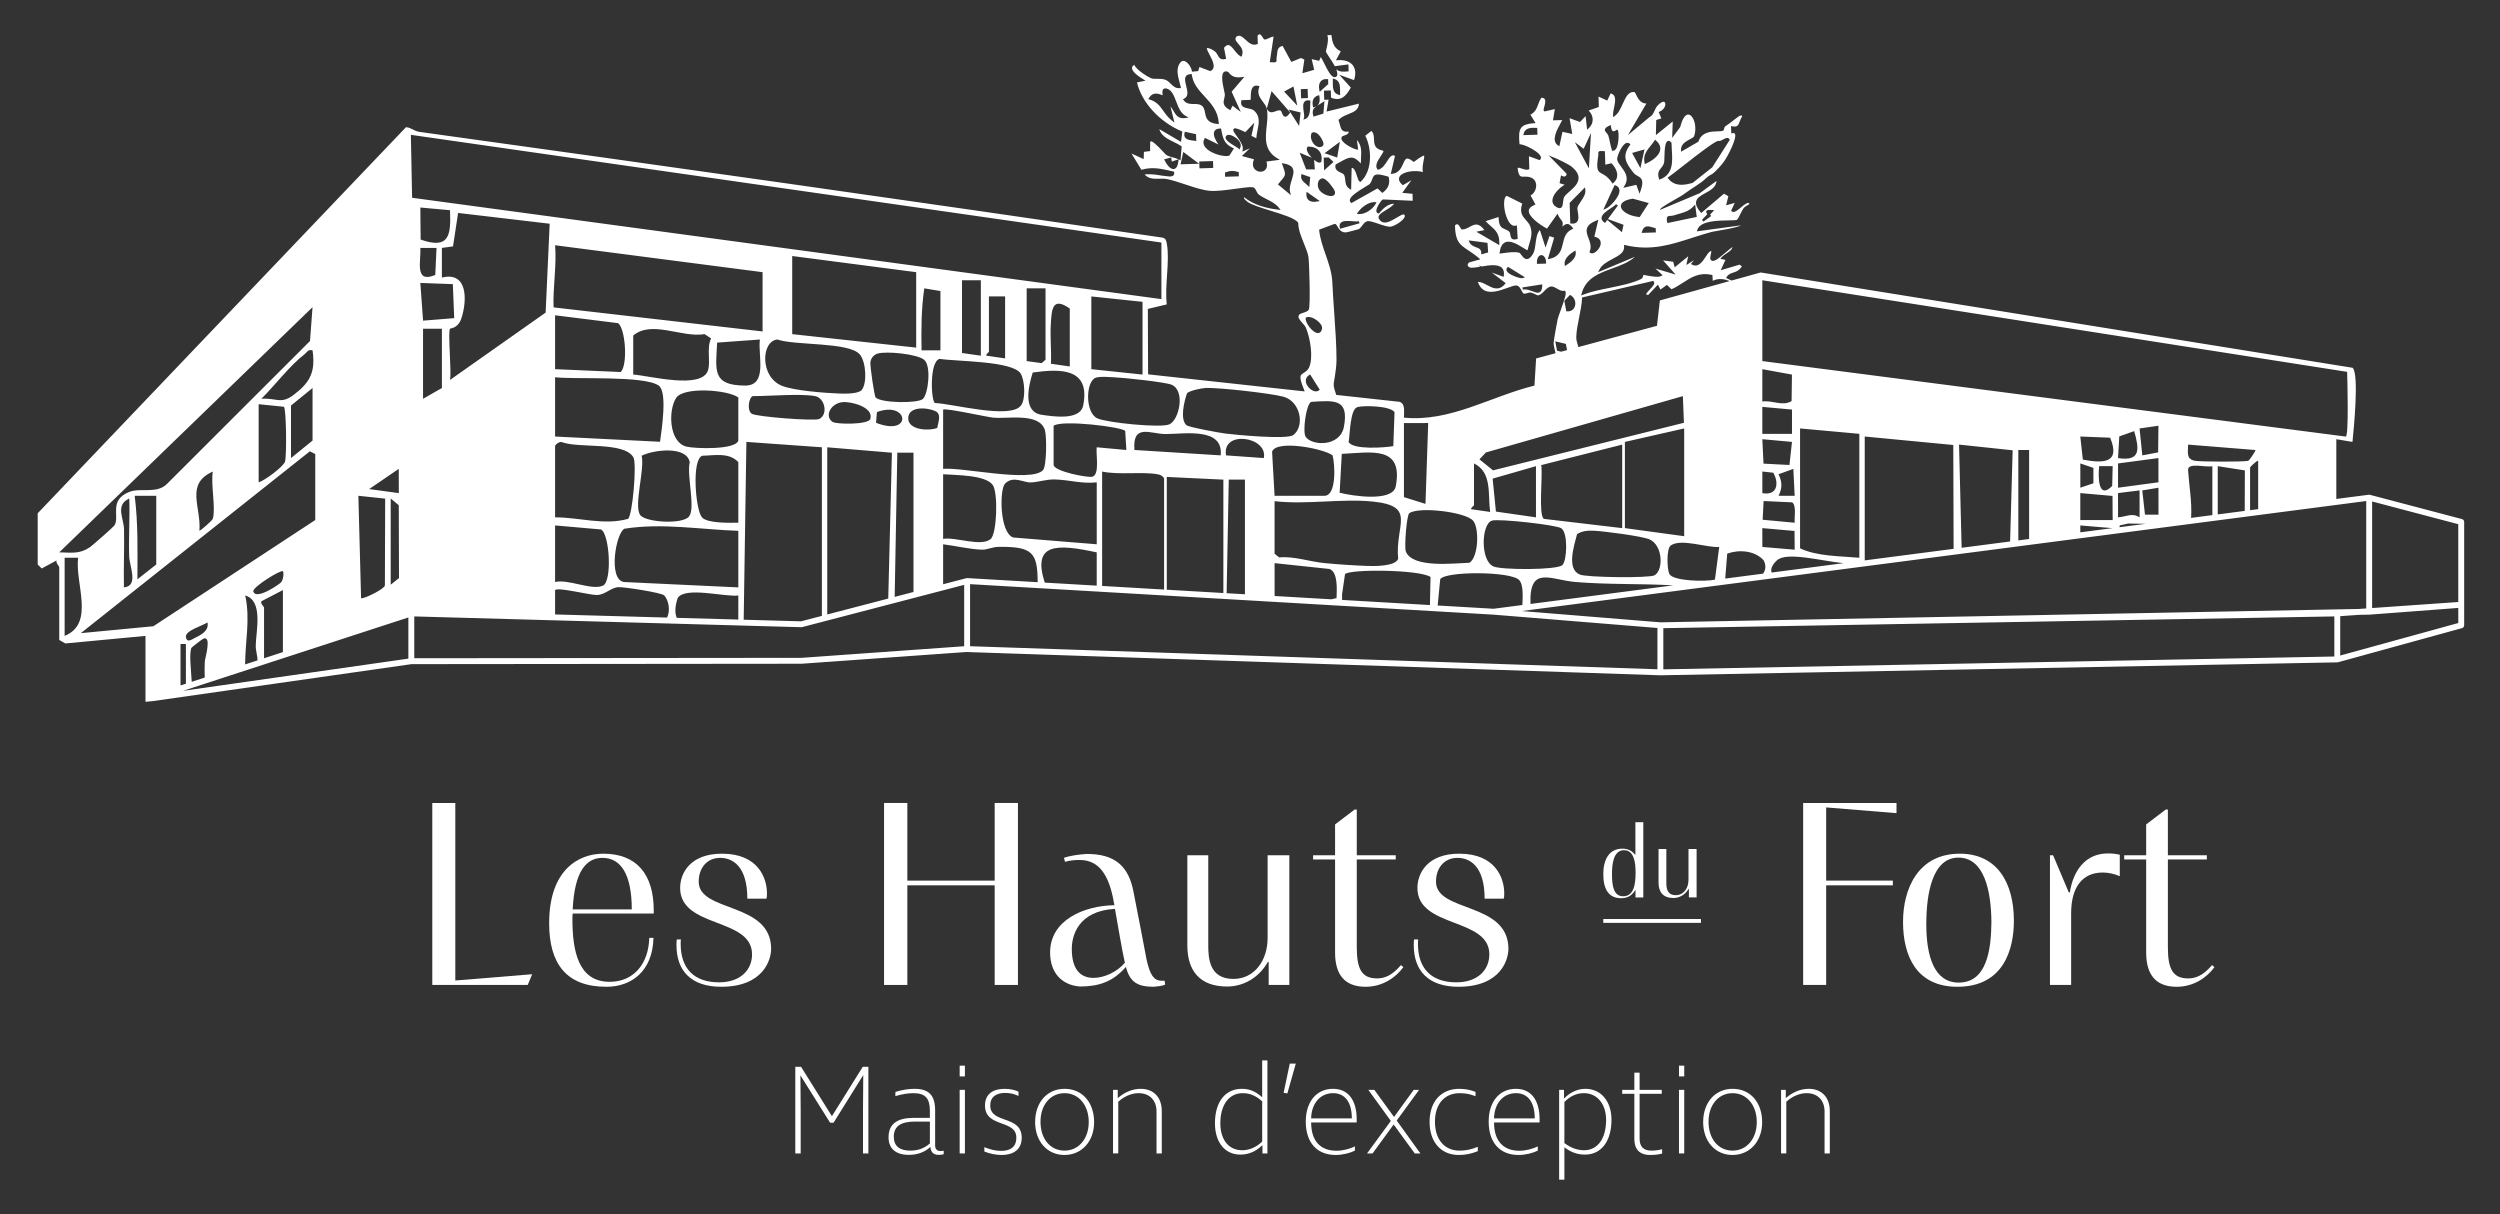 <?xml version="1.0" encoding="UTF-8"?>
<svg id="Calque_1" xmlns="http://www.w3.org/2000/svg" version="1.1" viewBox="0 0 323.746 157.216">
  <rect x="0" y="0" width="323.746" height="157.216" fill="#333333" stroke="none"/>
  <!-- Generator: Adobe Illustrator 29.2.1, SVG Export Plug-In . SVG Version: 2.1.0 Build 116)  -->
  <path d="M318.821,67.219l-11.919-3.142c-.016-.004-.034-.001-.05-.003-.016-.002-.03-.01-.047-.01-.009,0-.016.004-.024.005-.008,0-.017-.003-.025-.002l-4.207.548v-7.738l2.092.349c.166-1.629.876-8.785.019-9.598l-76.655-12.343-3.768,1.045-.712-.329.08-.14c.199-.347.533-.457.857-.564.318-.105.647-.214.918-.547.054-.067.181-.222.189-.266-.009-.006-.061-.036-.108-.072-.051-.039-.111-.085-.18-.144l-2.453.728.613-1.338-.656-.144.156-.186c.17-.202.408-.359.638-.51.375-.248.708-.467.765-.842-.184.138-.477.386-.727.598-.731.619-1.271,1.065-1.561,1.165-.077.026-.312.107-.466-.031-.179-.16-.11-.465-.037-.787.03-.134.08-.355.06-.424-.009.008-.06.016-.165.066-.164.08-.364.384-.558.678-.407.619-.965,1.466-1.767,1.03l-.155-.084.405-.504-.997.641.244-1.136-1.748,1.426-.194-.712-1.311-.178,1.623,1.832-2.609-.777.921.865-.177.098c-.367.202-1.174.069-1.969-.084-.121-.024-.254-.049-.34-.062-.034.179-.087.44-.28.532-1.195.566-2.651.859-4.06,1.142-1.181.237-2.402.483-3.449.887l-.271.104.076-.28c.532-1.971,2.282-2.609,3.973-3.227,1.055-.385,2.139-.78,2.921-1.5l-4.77,1.996.179-.356c.319-.632,1.013-1.002,1.684-1.36.839-.447,1.565-.834,1.503-1.629l-.016-.201.197.047c3.278.776,5.864-.058,8.603-.942.833-.269,1.694-.547,2.597-.788.055-.015.201-.039.498-.088,2.23-.366,3.028-.604,3.265-.751l-5.735.78.082-.229c.41-1.139,2.624-1.172,4.09-1.195.433-.006.923-.014,1.012-.063.126-.079.338-.505.492-.816.126-.254.245-.494.355-.651.147-.209.405-.356.612-.475.059-.034.135-.078.18-.109-.035-.079-.078-.127-.127-.141-.209-.052-.632.295-.974.579-.478.398-.891.744-1.19.509l-.091-.072.473-1.023-1.117.316.291-1.18-.566-.329-2.947,2.502-.095-.113c-.458-.542-.638-.972-.567-1.353.095-.511.625-.801,1.187-1.108.689-.378,1.4-.766,1.458-1.586l-2.166,1.592-5.117,2.147c-.394-.105,2.598-1.703,2.782-1.836,1.947-1.411,2.194-1.36,3.262-2.351.288-.267.65-.4.813-.541.481-.417,1.044-1.032,1.402-1.531.485-.676,1.725-3.065,1.398-3.588-.019-.03-.07-.11-.297-.072l-.165.029-.038-.943.181.033c.658.123.759-.143.943-.624.08-.207.17-.441.321-.665-.006-.046-.022-.091-.06-.11-.072-.037-.236-.003-.445.146-.234.167-.443.331-.654.497-.308.241-.627.491-1.038.762-.075.049-.114.203-.141.306-.029.114-.053.203-.136.247-.139.071-.367.077-.682.085-.824.021-2.07.052-2.494,1.291l-.018.052-2.252,1.299v-.255c0-.74.631-1.08,1.139-1.352.268-.144.523-.281.568-.423.329-1.027.076-2.115-.359-2.574-.117-.123-.301-.257-.518-.2-.364.096-.705.683-.936,1.61l-1.039,1.404.075-2.131-2.185,1.769.047-1.958.662-.204-.342-.83.13-.059c.516-.231.74-.664.731-.969-.002-.07-.022-.239-.156-.288-.147-.053-.443.043-.84.477-.204.222-.309.457-.411.684-.139.309-.282.629-.665.831l-2.782,2.316,2.397-4.09h-.001c-.784,0-1.13-.727-1.342-1.172-.055-.113-.129-.268-.164-.297-.809-.159-1.175.663-1.569,1.533-.273.601-.554,1.223-1.009,1.542l-.224.157-.007-.274c-.007-.282.059-.61.13-.957.118-.585.241-1.19.002-1.549-.093-.14-.239-.237-.444-.296l-.44.933-1.123-.52.029,1.35-1.318.456c.317.309.505.704.526,1.113.022.438-.157.854-.505,1.173l-.213.194-.202-1.756-.723.761-1.354-.492.354,2.042-1.268-.278-.408,1.872-.18-.12c-.902-.605-.138-1.994.319-2.823.084-.153.183-.332.235-.45l-1.199.034.243-1.457-1.341.309-.057-.053c-.104-.096-.06-.245.018-.514.094-.324.237-.813.058-1.051-.075-.1-.212-.155-.407-.166-.221.295-.331.599-.437.893-.172.478-.351.972-1.001,1.312l.674,1.085-.244.017c-.809.056-1.312.228-1.581.543-.36.42-.344,1.137-.257,2.173.694.025,2.321.883,2.686,1.466.172.274.07.451-.007.531l-.066.071-1.393-.507.049,1.675-.097.037c-.241.093-.552-.011-.853-.11-.175-.059-.467-.156-.53-.102-.017.014-.038.082-.01.243.159.925.379.916.819.901.249-.006.56-.019.917.129.417.172.657.568.643,1.059-.014.527-.312,1.024-.728,1.25l.639,1.169-.148.064c-.466.202-.708.454-.719.75-.026.753,1.357,1.765,2.36,2.305l1.358-1.929.107.231c.127.272.25.421.35.54.213.257.295.421.164.905.009-.007.018-.016.027-.023.21-.18.409-.346.665-.324.203.021.402.167.625.457l.111.144-.164.078c-.847.402-1.009,1.092-1.18,1.823-.198.844-.402,1.716-1.717,2.007l-.243.054.824-2.793-.612-.202-.505,1.488-.732-2.272c-.391.423-.479,1.105-.565,1.768-.068.522-.131,1.015-.346,1.355-.268.425-.513.627-.771.636-.305.009-.54-.286-.716-.527-.084-.115-.19-.259-.254-.281-.509-.176-1.389-.057-2.032.031-.127.017-.248.033-.358.047l-.188.022.025-.187c.087-.661.32-1.086.693-1.263.686-.327,1.646.268,2.347.702.199.124.437.272.563.321.064-.287.145-.556.223-.817.233-.774.435-1.443.124-2.299-.109-.301-.313-.529-.529-.771-.428-.478-.911-1.019-.5-2.163l-1.993-.996c-.059.011-.161.055-.245.255-.3.711-.006,2.545.666,3.315.225.257.463.353.701.289l.174-.047.106,1.749-.115.032c-.272.074-.462.068-.597-.02-.172-.111-.204-.312-.234-.506-.032-.201-.062-.39-.228-.504-.181-.124-.346-.194-.492-.256-.498-.212-.77-.385-.814-1.572l-1.671.538c.217.244.44.439.656.627.607.529,1.13.986,1.118,2.225l-.002.252-2.985-1.736,1.05-.211c-.763-1.043-1.306-.747-1.929-.408-.309.169-.629.348-.971.319-.097-.007-.135-.08-.199-.201-.076-.144-.233-.445-.416-.468-.1-.02-.214.068-.298.154.051,2.103.608,2.475,1.708,3.209.397.264.847.565,1.366,1l.216.181-1.434.391c-.142.119-.218.249-.208.361.012.133.14.229.245.287.205.111.805.013,1.396-.086l-.222-.17.39.141c1-.167,2.099-.33,2.615.169.232.224.319.559.26.994l-.025.18-1.537-.555,1.803,1.374-.101.118c-.797.935-1.591.515-2.291.141-.393-.209-.797-.423-1.214-.433.183.546.464.911.856,1.113.857.44,2.096-.011,3.001-.34.55-.201.947-.344,1.201-.29.296.066.452.367.59.632.084.163.172.332.266.387.122.074.294.02.476-.038.156-.049.32-.099.472-.072.199.034.389.13.558.216.136.069.277.14.358.14h.003c.283-.006.554-.284.816-.552.284-.29.578-.59.934-.596h.008c.228,0,.46.134.706.275.305.176.62.36.92.285l.079-.019.059.057c.199.197.025.809-.602,2.55-.172.479-.336.932-.371,1.109-.126.632-.452,2.39-.514,2.989-.029.272.079.725.205,1.25.011.048.023.099.035.148l-2.511.679-.217,3.515c-5.64,1.38-10.921,4.751-16.899,4.148-.022-.674.238-1.788-.57-2.048l-8.201-.895c-.466-1.407-.351-1.201-.165-2.457.097-.652.198-1.328.201-2.06.007-1.767-.152-4.052-.305-6.262-.095-1.378-.186-2.679-.238-3.852-.053-1.212-.464-2.39-.862-3.529-.352-1.009-.716-2.052-.835-3.124l-.013-.114,2.013-.752.035.003c.142.016.223.153.335.342.206.347.482.826,1.151.754.105-.016,1.485-.366,1.606-.416.147-.082.292-.27.432-.451.194-.251.394-.511.67-.574.278-.068.8.111,1.398.316.573.197,1.224.423,1.608.391.415-.03,1.619-.706,1.827-1.257.048-.128.032-.223-.052-.309-.113-.119-.596.169-.981.399-.586.351-1.246.748-1.778.594-.227-.067-.406-.231-.532-.486-.195-.398.329-.721.936-1.095.402-.247.886-.546,1.032-.824-.829.031-1.414.636-1.901,1.211l-.059.07-.089-.023c-.149-.038-.236-.158-.239-.329-.006-.438.626-1.41.847-1.473l.023-.007,3.842.174-.025-.903-1.325-.124,1.175-1.634-1.108.646-.079-.072c-.567-.51-.435-.903-.306-1.091.434-.633,2.045-.824,2.981-.54-.09-.493.012-1.029.097-1.474.047-.248.112-.588.064-.653-.029-.012-.245-.002-1.246.752l-.09.068-.089-.07c-.364-.286-.64-.409-.815-.365-.198.049-.322.328-.466.65-.241.539-.54,1.209-1.402,1.314l-.209.026.55-2.348c-.418-.199-.645.112-1.02.693-.279.432-.595.923-1.101,1.084l-.095.03-.064-.077c-.378-.46.071-1.143.432-1.693.141-.216.372-.567.363-.678-.03-.011-.081-.025-.123-.037-.278-.078-.743-.21-.942-.588-.149-.285-.164-.607-.177-.919-.018-.417-.034-.782-.343-1.036l-.777.615c.894,1.8.888,4.564-.56,5.915l-.083.077-.096-.06c-.141-.088-.216-.31-.335-.696-.12-.385-.285-.913-.539-1.039-.048-.024-.097-.032-.156-.026l-.065,2.831-.218-.135c-.461-.284-.508-.742-.55-1.146-.025-.248-.049-.483-.161-.666-.067-.11-.238-.19-.418-.274-.345-.162-.817-.383-.675-.996l.015-.066.061-.032c.243-.125.458-.245.651-.354,1.065-.598,1.588-.819,2.548.259.002-.232.014-.459.026-.681.047-.883.089-1.66-.536-2.362l.165,1.258-.188-.022c-.375-.044-1.673-.698-1.932-1.234-.089-.184-.048-.32.002-.401.053-.087.16-.123.32-.177.191-.064.452-.153.533-.322.027-.056.035-.121.022-.197-.859.152-.99-.355-1.127-.894-.041-.163-.084-.331-.148-.507l-.032-.087.065-.066c.342-.345.799-.529,1.241-.707.7-.282,1.31-.528,1.339-1.351l-4.184,1.032.258-1.543-.564.016-.036-1.186.888-.028.03.895h.032s-.01.059-.01.059c1.238.466,1.883-.128,2.542-1.324l-1.507-1.662,1.924.697c.253-.781.204-1.437-.145-1.905-.368-.493-1.06-.734-1.934-.68l-.264.016.619-1.15c-.916-.452-1.092-1.145-1.203-2.12l-.527.016c.19.572-.032,1.441-.145,1.887-.026.103-.047.178-.05.211.016.123.257.485.49.835.225.337.475.713.667,1.084l1.765-.229.028.891-.134.016c-.527.062-1.068.087-1.476-.28.113.288.17.563.131.801l-.006.038-.025.03c-.121.149-.254.168-.347.16-.412-.045-.809-.781-1.326-1.818-.14-.281-.305-.613-.42-.793l-.215.494-.966-.22.32,1.381-1.532.445.261-1.765-.436-.208-1.253.507-1.127-2.075c-.628.137-.669.558-.72,1.083-.015.15-.03.302-.059.448-.021.11-.014.194-.008.262.008.086.017.182-.059.259-.094.097-.236.097-.657.066l-.159-.011.492-3.306c-.194.001-.4.099-.601.195-.19.09-.37.175-.54.176h-.002c-.099,0-.141-.072-.219-.202-.09-.152-.279-.469-.455-.474h-.004c-.094,0-.187.096-.256.191l.037,1.055-.097.038c-.605.237-1.069-.19-1.478-.566-.47-.431-.781-.684-1.196-.422-.258.317-.091.543.248.941.323.379.725.851.465,1.519l-.061.156-.147-.081c-.283-.155-.521-.456-.751-.748-.268-.34-.546-.69-.822-.69h-.002c-.162.001-.343.124-.537.363l.277,1.421-.14.032c-.596.135-.775-.185-.946-.495-.101-.182-.205-.371-.408-.522-.254-.188-.633-.426-1.014-.404-.012.149.217.584.36.855.398.758.894,1.7.155,2.098l-.059.032-1.407-.534-.164.529-.799.078-.021-.138c-.051-.333-.414-.98-.849-1.196-.175-.087-.331-.089-.479-.009-.808.717-.506,1.833-.24,2.817.044.163.087.322.124.476l.041.17-.174.011c-.548.042-.853-.271-1.154-.57-.195-.193-.397-.394-.667-.503-.352-.141-.748-.137-1.094-.134-.285.003-.555.005-.771-.072-.309-.112-1.891-1.033-2.198-1.744-.182.125-.277.262-.282.409-.009.257.231.717,1.426,1.45l.318.195-1.107.226c.608,2.578,2.909,5.104,5.774,6.321l.102.044-.17,1.338-2.813-1.654c.217.857,1.059,1.27,1.877,1.671.326.16.663.325.949.515l.073.048-.155,1.806-.195-.101c-.016-.008-.032-.016-.048-.024l-.026.218c-.075.631-.269.978-.575,1.032-.552.09-1.053-.808-1.195-1.088l-.082-.162.922-.248.071.535.869-.295c-.209-.097-.452-.164-.689-.23-.308-.085-.627-.174-.885-.332-.053-.032-.131-.115-.359-.362-.924-1.001-1.496-1.472-1.675-1.406-.023.009-.053.061-.061.183l-.006,1.08-.803.105-.032.941-1.577-.729,1.284,2.111c1.362-.412,2.515-.149,3.844.154l.383.087.016.098c.026.162-.007.291-.098.385-.187.191-.554.141-.849.101-.076-.011-.147-.021-.205-.024-.267-.017-.517-.059-.782-.102-.325-.054-.661-.11-1.036-.117-.025,0-.063-.002-.109-.005-.497-.025-.674.005-.737.033.009.014.025.035.053.063.504.512,1.14.496,1.811.48.347-.007.709-.017,1.052.054.757.157,1.584.433,2.385.7,1.073.357,2.182.727,3.127.813.865.078,2.213-.108,3.404-.273.972-.135,1.813-.252,2.182-.188.219.037.331.26.45.497.083.166.17.338.285.428.322.253.706.448,1.077.636.567.287,1.153.585,1.552,1.099l.216.278-.349-.041c-1.3-.154-3.099-.558-4.37-1.605-.022.028-.024.049-.025.059-.01.164.319.425.443.524.472.375,1.764.776,3.013,1.164,1.638.509,3.184.99,3.553,1.545l.024.036v.043c.012.834.382,1.744.739,2.624.253.625.493,1.215.58,1.73.101.598.291,6.464.039,6.85-.132.203-.413.293-.685.38-.211.067-.429.137-.544.248-.241.32-.011.611.387,1.057.195.22.397.446.497.691.548,1.348.978,3.886.363,5.145-.156.319-.424.492-.66.643-.191.123-.355.229-.4.378-.116.387.129,1.019.345,1.577.061.157.118.307.169.453l-20.275-2.212-.033-8.473,2.455-.583c-.303-2.331.419-5.663.004-7.85-.077-.408-.117-.706-.593-.803-32.057-4.692-64.128-9.248-96.224-13.694-.643-.089-1.122-.603-1.719-.594L4.881,66.472v6.629l.521.515,1.918-1.038c-.103.35.353.744.353.872v9.42l.787.457,10.38-.98v8.533l.931-.086,33.522-4.79,50.512-.051,21.323-1.519,89.888,3.015s0,0,.001,0c0,0,0,0,.001,0h.006s87.658-1.675,87.658-1.675c.032,0,.063-.005.094-.014l16.05-4.419c.165-.045.28-.196.28-.368v-13.383c0-.173-.117-.325-.284-.369ZM220.981,27.313c.086-.148.298-.141.695-.116l.312.02-.527.561c.018.029.037.059.057.091l.072.117-.993.706-.193-.221.684-.728c-.121-.193-.178-.312-.109-.431ZM215.926,28.081c.168-.208.442-.066.737-.164.228-.076.454-.139.678-.2.72-.199,1.401-.386,1.964-.999l.213-.232.209,1.604-3.805.796-.029-.145c-.072-.358-.063-.543.033-.661ZM197.27,17.499l.044-.187c.192-.817,1.086-.777,1.622-.752l.136.006.028.877-1.83.056ZM191.827,32.944l-.004-.191c-.01-.486-.289-.59-.677-.735-.316-.118-.675-.252-.854-.647l-.109-.241,2.444.318.086,1.244-.886.251ZM195.14,35.13c-.106-.178-.078-.359.076-.498l.082-.074,2.178,1.351-.286.103c-.028.01-.065.014-.11.014-.451,0-1.686-.471-1.941-.896ZM199.712,36.999c-.008.435-.099.696-.286.821-.086.058-.182.082-.286.082-.202,0-.435-.089-.692-.187-.318-.121-.674-.248-1.012-.24l-.224.035-.06-.288c.084-.022.168-.034.252-.04l2.311-.359-.003.175ZM199.033,34.171l-.004-.148c-.018-.664.279-.977.563-.986.28-.008.6.284.624.948l.005.148-1.188.037ZM178.15,26.396c-.374.663-1.26,1.328-2.12,1.328-.021,0-.043,0-.064-.001l-.258-.01.14-.217c.359-.556,1.296-1.322,2.101-1.322.028,0,.055,0,.083.003l.233.016-.114.203ZM176.883,24.147c.221-.133.449-.27.489-.309.191-.248.273-.48.34-.666.228-.643.457-.758,2.022-.313l.083.024.02.083c.191.798-.048,1.434-.734,1.946l-.099.075-.616-.589-3.377,1.897-.078-.068c-.099-.086-.145-.198-.135-.323.043-.491,1.011-1.111,2.085-1.756ZM173.608,28.873c.282-.323.907-.274,1.508-.227.287.022.584.046.759.013l.091-.025.094.278c-.035.014-.073.025-.114.033l-2.417.681-.033-.153c-.055-.252-.017-.454.112-.601ZM172.783,10.217c.771.208.762.995.755,1.627,0,.098-.002.193,0,.283l.004.196-.19-.051c-.771-.208-.762-.995-.755-1.627,0-.098.002-.193,0-.283l-.004-.196.19.051ZM172.84,25.165c-.055.1-.182.22-.47.221h-.007c-.506,0-1.275-.364-1.554-.855-.179-.314-.21-.73-.076-1.035.09-.206.247-.344.443-.39.57-.141,1.527,1.355,1.536,1.371.179.286.222.517.129.687ZM171.417,20.408l.65-.018.621.582-1.218,1.092-.054-1.656ZM173.507,18.368l-.344,2.031-1.63-.561,1.974-1.47ZM171.04,10.523c.128-.145.376-.315.814-.281l.133.009.018.644-1.109.997-.05-.255c-.093-.471-.024-.867.193-1.114ZM170.672,12.372l.159-.048.029.164c.04.229.148.846-.298,1.198.09-.057.185-.111.279-.164.136-.077.279-.158.415-.253l.257-.179-.135,1.617-1.28.396-.041-.145c-.179-.627.055-.953.391-1.195-.07.04-.151.075-.244.103l-.159.048-.029-.164c-.049-.277-.197-1.12.656-1.378ZM169.838,17.261l.021-.05.048-.025c.328-.171.727.031,1.096.55.169.238.554.907.31,1.138-.125.118-.275.178-.436.178-.153,0-.315-.054-.474-.163-.465-.32-.803-1.05-.565-1.629ZM169.702,13.027l-.014.137c-.011.108-.014.253-.017.416-.012.673-.029,1.595-.605,1.811l-.274.103.081-.282c.043-.148,0-.445-.042-.732-.076-.525-.154-1.067.127-1.341.139-.135.344-.181.608-.135l.136.023ZM169.339,11.514l.037,1.187-.888.028-.037-1.187.888-.028ZM167.501,11.198l.493,2.481-1.708-1.822,1.215-.659ZM164.664,11.799l2.413,2.766-.064.094c-.214.313-.389.456-.561.456-.013,0-.025,0-.037-.002-.229-.026-.328-.283-.414-.509-.034-.089-.091-.237-.128-.264-.216-.108-.445-.022-.688.07-.347.132-.778.298-1.109-.27l-.031-.053.619-2.287ZM158.49,9.334c.095-.079.266-.147.539-.029l.039.017.024.033c.386.548.889.74,1.676.638l.378-.048-1.648,1.931,1.18,2.618-1.075-.806-.267.582-.139-.075c-.898-.491-.771-1.003-.659-1.454.049-.197.095-.383.071-.578-.007-.056-.034-.172-.068-.327-.233-1.037-.448-2.171-.049-2.502ZM153.343,12.775c.565-.283.466-.869.266-1.665-.124-.493-.241-.958-.021-1.254.12-.16.317-.245.603-.257l.132-.005.02.13c.177,1.164.896,1.945,1.657,2.773.848.922,1.725,1.875,1.824,3.401l.011.171-.171-.015c-1.361-.121-1.496-.832-1.615-1.46-.069-.364-.135-.709-.441-.924-.286-.201-.632-.201-.997-.202-.479-.001-.974-.002-1.32-.475l-.102-.14.155-.078ZM154.911,18.256l-.295-.036c-.462-.055-.94-.111-1.152-.423-.107-.158-.128-.361-.063-.603l.036-.135,1.452.318.023.879ZM151.963,14.364c-.115-.198-.233-.401-.386-.567l.513,2.08-.338-.269c-.496-.394-.804-.828-1.103-1.249-.449-.632-.837-1.179-1.769-1.47l-.183-.057.103-.162c.498-.786,1.165-.569,1.767-.335-.004-.029-.008-.059-.012-.084-.033-.253-.074-.568.118-.725.116-.094.277-.104.494-.029.595.206.863.905,1.147,1.646.287.75.585,1.525,1.229,1.868l.386.206-.433.069c-.91.143-1.243-.422-1.534-.923ZM152.879,21.28l.355-1.607,2.045,1.532-2.399.075ZM155.329,21.802l-.028-.888,1.784-.056.028.888-1.783.056ZM156.103,19.095c-.295-.36-.339-.746-.129-1.118l.068-.121,1.748.859c-.372-.515-.72-1.207-.558-1.647.07-.188.259-.414.768-.42l.124-.002.023.121c.228,1.208.398,1.863,1.494,2.386l.15.071-.583.919-.05.017c-.098.032-.226.048-.374.048-.78,0-2.124-.433-2.682-1.113ZM158.649,22.891l-.016-.543.097-.037c.58-.222.995-.235,1.585-.049l.099.031.018.543-1.784.056ZM160.597,19.172l-.098.195-.144-.163c-.034-.034-.208-.138-.36-.23-.682-.408-1.25-.776-1.283-1.129-.01-.112.032-.213.121-.293.251-.22.828.002,1.246.324.528.407.721.892.517,1.297ZM163.726,22.095c-.143.097-.314.144-.489.144-.241,0-.489-.09-.679-.262-.345-.315-.402-.809-.163-1.347l-1.58-.424,1.038-.999-.973.425.054-.275c.1-.516-.428-1.246-.813-1.78-.329-.455-.51-.706-.366-.879.127-.151.379-.13,1.518.412l1.16-1.229-.373,1.714.627.308c.021-.35.092-.701.16-1.042.182-.905.355-1.761-.394-2.491-.206-.201-.52-.266-.823-.328-.455-.094-1.022-.21-.897-.946l.02-.117,1.208-.052c.005-.071.007-.22.009-.344.007-.473.017-1.12.37-1.384.16-.119.366-.144.611-.075l.15.042-.051.147c-.285.832.111,1.356.493,1.863.216.285.419.554.492.865.164.699.083,1.468-.004,2.283-.164,1.542-.333,3.136,1.339,4.152l.358.217-1.723.226c.216.74-.116,1.067-.278,1.177ZM167.277,23.298c-.163.52-.333,1.057-.214,1.543l.105.432-1.675-1.389.089-.113c.135-.169.253-.31.356-.432.573-.679.607-.72.139-1.972l-.089-.237.249.04c.58.093.95.281,1.133.575.262.424.089.972-.094,1.552ZM166.87,14.188l1.553.376-.191,1.744-1.362-2.12ZM169.873,20.423c-.266-.274-.498-.59-.595-.851-.107-.287-.034-.455.045-.544l.045-.05h.067c.609.007,1.092.202,1.393.562.283.339.386.805.295,1.35l-.026.062c-.035.049-.115.128-.283.107-.17-.022-.403-.16-.638-.355l.093,1.231-1.126.005-.837-2.159,1.566.642ZM168.506,22.706l.031-.17,1.136.4-.124,1.291-.221-.223c-.086-.086-.179-.164-.271-.24-.302-.252-.645-.538-.551-1.058ZM169.454,25.905c-.144-.128-.31-.373-.278-.815l.018-.259,1.714,1.202-.339.066c-.137.027-.268.04-.39.04-.3,0-.551-.08-.726-.235ZM169.082,41.218l.009-.087.081-.033c.429-.176,1.04.125,1.431.439.426.341.651.715.601,1.001-.087.511-.367.594-.54.594-.029,0-.055-.002-.076-.005-.663-.093-1.568-1.347-1.506-1.909ZM169.533,48.566l.124-.078,1.247,1.981-.097.083c-.106.09-.237.135-.383.135-.11,0-.229-.025-.353-.076-.441-.182-.926-.691-.971-1.227-.028-.333.126-.623.434-.817ZM228.219,36.294l75.728,11.86c.034.824.238,8.403-.181,8.38l-75.546-9.774v-10.466ZM284.227,59.669c-1.167-.216-.869-1.138-.873-2.094l8.726.701c.069.048-.771,1.355-.944,1.398-.623.154-6.167.132-6.908-.006ZM290.705,60.917l-.017,5.244-3.494.455v-6.25l3.511.551ZM283.351,60.888c-.072-1.078,2.407-.296,3.146-.522v6.341l-2.751.358c.128-2.085-.259-4.149-.395-6.177ZM291.382,60.541c0-.068.79-.865,1.047-.872v6.266l-1.047.136v-5.53ZM279.514,59.32v3.137s-5.232.702-5.232.702v-3.143s5.232-.696,5.232-.696ZM274.281,59.321l.162-2.806,1.929-.686c.655,2.29.909,3.954-2.091,3.492ZM277.072,55.485l2.443-.352-.039,3.45-2.051.387-.353-3.484ZM277.072,63.508v3.487c-.991-.637-1.752-.065-2.787-.002l-.004-3.14,2.791-.346ZM274.516,68.036l1.078-.242,2.262.039-3.393.442.052-.239ZM277.771,66.648l-.35-3.138,2.095-.351.004,3.489h-1.748ZM269.395,67.346v-3.492s4.171.368,4.171.368l.02,3.124h-4.191ZM273.563,68.392l-4.167.543v-.891l4.167.348ZM269.399,63.159v-3.142l1.693.573v1.996l-1.693.573ZM271.838,60.365h1.748l-.058,2.562c-1.827,1.864-1.841-1.165-1.69-2.562ZM269.724,59.516l-.329-2.989,3.862.154c1.38,3.289-.848,3.359-3.534,2.835ZM262.767,58.273v11.526l-1.396.182v-11.707h1.396ZM260.635,58.31l-.33,11.809-6.278.818-.334-13.363,6.942.736ZM252.99,71.072l-11.51,1.5v-16.043l11.467,1.096.043,13.447ZM232.408,67.694l-4.149-.388.124-2.423,3.698.171c.58.401.265,1.942.327,2.641ZM228.221,63.856v-2.794l1.416.154c.792,1.401.496,3.008-1.416,2.64ZM230.313,64.201c.502-.941.495-1.836-.003-2.784l1.926-.698.172,3.487-2.096-.005ZM231.731,60.214l-3.36-.174-.152-3.164,3.84.349-.328,2.988ZM232.388,68.757l.02,2.427-4.186-.354-.005-2.44,4.171.368ZM230.117,72.558c1.267-1.153,5.738.089,8.611.373l-9.298,1.211c-.199-.441.114-1.062.688-1.584ZM233.105,71.007v-15.525l7.677.698v16.048c-2.477-.214-5.473-.177-7.677-1.221ZM228.222,47.807l3.832.701-.046,3.433c-1.213.718-2.464-.145-3.792.053l.005-4.187ZM228.221,52.69l3.839.348v3.144h-3.843l.003-3.491ZM228.404,72.579c.331.683.243,1.253-.091,1.708l-4.9.638.261-3.229c1.523-.556,3.586-.412,4.73.883ZM204.871,38.634l.005-.112,9.225-2.149.057.081c.202.286-.141.647-.506,1.029-.166.174-.51.536-.473.633,0,0,.029.057.259.08l1.258-1.332.329.632.839-.605.59.571c.544-.241,1.023-.552,1.487-.853,1.081-.702,2.102-1.366,3.705-1.015l.109.024.04.746c.777-.375,1.503-.231,2.205.032l-9.048,2.51-.379,3.285-10.179,2.755c-.026-.099-.054-.198-.085-.3-.097-.315-.195-.64-.184-1.036.024-.771.201-1.657.373-2.514.168-.836.342-1.702.372-2.46ZM186.505,75.005c.684-1.059,9.147-1.032,10.216.103.611.649.449,2.289.426,3.239l-3.729.486-7.243-.422.33-3.406ZM182.056,71.425c-.22-.549.099-4.703.442-4.96,1.193-.897,7.328-.175,8.279.978.818.991.677,4.722-.49,5.435-2.058.065-7.358.723-8.23-1.453ZM193.413,73.359c-1.744-.734-1.596-5.531-.196-5.943.907-.267,8.335.551,8.978,1.001.885.619.736,4.238.113,4.775-.745.641-7.81.625-8.896.168ZM193.294,61.982l5.612-1.615v6.629l-5.187-.747-.425-4.267ZM199.582,60.231l10.49-2.655v10.815l-10.143-1.198c-.745-.507-.104-5.74-.347-6.962ZM213.655,69.868c1.692.807,1.777,3.946.609,4.632-.645.379-8.778.285-9.683-.094-1.735-.726-.756-3.677-.358-5.235.654-.427,1.411-.474,2.17-.443,1.229.051,6.356.707,7.262,1.14ZM210.422,68.391v-11.164l7.677-1.744v13.955l-7.677-1.047ZM203.972,75.362c4.221.36,8.495.199,12.716.44l-18.494,2.409c-.183-5.047,2.599-3.12,5.777-2.849ZM216.178,74.323c-.308-.635-.385-3.259.168-3.671,1.307-.973,4.707.3,6.291.182l-.555,4.221c-1.118.291-5.446.215-5.905-.733ZM210.041,30.066l-1.906-1.581-.282.383-.118-.081c-.228-.158-.343-.341-.341-.547.004-.473.647-.903,1.215-1.282.271-.181.552-.369.653-.498l.011-.016.239.172c-.005.007-.01.013-.015.02l-1.277,1.732,2.023.742-.204.956ZM207.622,27.164l1.468-3.196.128.047c.405.148.497.436.504.652.024.858-1.257,2.133-1.748,2.345l-.352.152ZM212.11,28.083c-1.205-.143-2.196-.759-2.209-1.372-.007-.335.254-.777,1.537-.986l2.074.569-1.175,1.816-.228-.027ZM212.592,30.16l.056-.194c.083-.289.212-.477.391-.575.278-.152.609-.055.959.05.099.029.202.06.306.085l.109.026.018.551-1.84.057ZM222.559,18.242c.486.106,1.055-.783,1.455-.153l-2.278,3.579-2.534,2.008c-.427.129-.935.252-1.441.252-.631,0-1.258-.191-1.719-.801l-.095-.126.133-.086c.774-.499,5.952-4.791,6.48-4.673ZM215.515,20.966c.009-.052.013-.236.017-.431.03-1.386.112-2.16.456-2.278.144-.05.29.019.44.202l.032.04v.051c.002.293.021.596.041.917.09,1.456.191,3.105-1.483,3.742l-.147.056-.047-.149c-.228-.738.036-1.061.29-1.372.167-.205.34-.416.4-.778ZM213.766,18.86c.164-.201.335-.41.473-.626l.093-.145.129.115c.417.371.595.774.53,1.197-.145.948-1.431,1.596-1.822,1.772l-.166.075-.039-.177c-.212-.97.303-1.601.801-2.211ZM212.958,19.352l-.527,2.426-1.074-1.972,1.6-.454ZM210.506,18.565c.191-.108.382-.092.535.047l.099.09-.08.107c-.989,1.323-.626,2.212.504,3.593.148.181.329.281.503.377.534.294.849.586.391,1.916l-.135.392-.422-1.154-1.693.395.18-.298c.611-1.013.049-1.771-.447-2.439-.237-.319-.461-.621-.519-.916-.067-.343.531-1.798,1.082-2.11ZM208.412,16.272l.182-.083.025.199c.054.423.165.557.248.596.12.056.308-.04.443-.13l.12-.08.082.118c.141.202.141,1.585-.152,2.222-.117.255-.275.393-.47.412l-.117.012-.037-.112c-.114-.342-.19-.698-.262-1.043-.056-.266-.114-.54-.189-.801-.044-.152-.152-.272-.248-.378-.119-.132-.243-.267-.206-.445.035-.171.203-.312.582-.486ZM206.971,20.161c.018-.116.013-.201.008-.268-.006-.09-.013-.182.061-.257.095-.096.236-.087.655-.064l.134.008.058,1.745.796-.185.057.063c.221.237.728.862.687,1.557-.021.355-.183.663-.48.914l-.126.107-.091-.137c-.498-.747-.929-.971-1.243-1.135-.611-.318-.807-.521-.516-2.347ZM206.717,28.568l.262-.103-.513,2.184c.6.135.779.45.82.7.09.543-.414,1.169-.816,1.38-.11.057-.216.086-.31.086-.102,0-.192-.033-.261-.101l-.072-.07.039-.093c.254-.604.046-1.16-.156-1.698-.303-.807-.616-1.642,1.008-2.286ZM205.084,19.266l.947-2.052-.272,4.587-1.822-3.391,1.147.855ZM202.586,25.466c-.11.16-.142.444-.17.695-.038.339-.071.632-.277.751-.053.03-.112.045-.177.045-.071,0-.148-.018-.232-.055-.597-.262-.709-.666-.697-.96.029-.742.88-1.614,1.592-2.02l-.662-.198.185-1.021.18.099c.144.079.31.075.422-.01.092-.071.129-.182.106-.314l-2.305-2.351.646.256c.527.209,1.97.893,2.376,1.238.568.482.846.947.85,1.419.007.719-.623,1.274-1.179,1.764-.266.234-.516.455-.658.661ZM203.64,28.961c-.052,0-.107-.003-.164-.01l-.127-.014-.084-2.664,1.987-2.01.044.291c.084.559-.281,1.096-.602,1.57-.2.294-.389.573-.425.793-.017.104.017.303.052.513.077.452.173,1.016-.118,1.324-.129.137-.318.206-.563.206ZM202.657,34.449l-.035-.22c-.108-.693.597-1.294,1.208-1.677l.189-.118.034.22c.109.692-.597,1.294-1.208,1.677l-.189.118ZM203.314,38.184l.101.061c.537.324.676.953.535,1.406-.131.42-.483.672-.93.672-.025,0-.05-.001-.075-.003l-.114-.007-.254-1.358.738-.77ZM201.634,45.416l-.229-1.214,1.373.333.152.805-.759.205-.537-.13ZM192.422,58.594l25.507-7.295.136,3.451-24.72,6.16-1.762-1.426.84-.89ZM190.88,65.425v-5.408c2.394,1.156,1.773,4.069,2.092,6.279l-2.444-.352c-.141-.135.352-.448.352-.519ZM181.806,54.784l3.143-.002-.352,10.469-2.79-.873v-9.594ZM185.251,74.716l-.077,3.637h0l-11.378-.663s0,0,0,0v-.745l.379-2.576c.419-.701,9.697-.621,11.076.348ZM181.061,72.355c-.343,1.005-3.081.964-3.98.934-1.618-.054-3.953-.211-5.563-.369-1.954-.191-3.866-.9-5.885-.745l-.577-.47v-6.803c4.083.474,8.708-.358,12.692.046,5.791.586,2.884,3.001,3.313,7.407ZM165.056,72.926l7.098.754c1.149.373.957,2.782.925,3.778l-.689.15-7.333-.427v-4.255ZM164.733,58.498c.518-1.597,6.658-.417,7.831.468.322,1.148.543,5.238-1.052,5.238h-6.456l-.323-5.706ZM180.749,62.974c-.392,2.072-5.636,1.249-7.269.832l.278-5.031c3.844-.186,7.994-1.1,6.991,4.199ZM175.744,52.736c.806-.275,4.356-.179,4.845.649l-.156,4.387c-1.147.206-5.219.499-5.788-.526.172-.938.184-4.198,1.1-4.51ZM169.814,52.041c2.977-.184,4.887-.431,4.23,3.185-.498,2.738-4.268,2.498-4.979,1.307-.392-.657.076-4.267.749-4.492ZM153.712,50.944c.271-.355,1.958-.691,2.466-.706,1.718-.052,8.385.689,10.023,1.135,2.209.602,2.811,3.794,1.277,4.968-.787.602-7.372-.014-8.835-.202-.758-.098-4.75-.823-5.019-1.087-.839-.827-.266-3.088.089-4.108ZM158.772,58.97c-.584-3.33,5.466-2.433,4.889.349l-4.889-.349ZM161.218,62.111v14.846l-2.371-.138.276-14.71,2.096.002ZM141.457,61.735c-.569.16-5.016-.695-5.016-1.543v-5.059c1.162-.809,8.909.169,9.272.674l.149,2.467-3.839-.351c-.136.856.435,3.532-.566,3.813ZM131.212,69.606c-1.79-.623-1.785-6.252-1.061-6.98,1.069-1.077,2.378-.109,3.342-.152,1.066-.048,1.965-.414,3.123-.386,1.811.045,3.569.603,5.409.371v8.024l-10.812-.878ZM142.024,71.531v4.308l-6.732-.392c-1.656-5.157,1.569-5.028,6.732-3.916ZM122.132,60.717l.002-7.674c.288-.237,5.519.932,6.462,1.038,1.806.203,6.036-.72,6.727,1.648.232.796.23,4.665-.268,5.17-1.596,1.616-10.448-.423-12.922-.182ZM128.274,69.82c-1.282,1.018-4.551-.323-6.141-.034v-8.373c1.605.131,5.518.062,6.438,1.41.694,1.017.534,6.337-.297,6.997ZM80.78,75.369c-2.056-.361-1.027-6.329.079-6.899,4.818-.779,9.879.107,14.752.27v7.327l-14.831-.698ZM95.612,77.113v3.119l-7.974-.222c-.253-.603-.254-1.421.118-2.552.92-1.56,6.208-.104,7.856-.345ZM71.884,31.758l26.869,3.489v7.675l-27.067-3.116c-.098-2.626.417-5.347.198-8.048ZM91.7,47.908c-.735,2.602-7.624.732-9.698.597v-5.059c2.438-2.02,6.262.319,9.247-.175l.832.551c-.595,1.284-.044,2.89-.382,4.086ZM89.222,66.894c-.885,1.07-5.771.742-6.352-.244-.784-1.332.636-5.842.223-7.633,1.52-.772,5.81-1.321,6.227.835-.418,1.649.781,5.978-.099,7.042ZM71.882,66.995v-9.245c.067-.225.535-.563.838-.507,2.226.857,8.059-.095,9.299,1.971.479.799-.116,7.575-.693,7.978-3.123.877-6.268-.198-9.444-.197ZM78.088,75.836c-1.448.67-4.462-.876-6.206-.467v-7.327l5.936.52c1.138.547,1.472,6.718.27,7.274ZM71.882,56.529v-7.675c2.707.302,11.479-.25,13.411,1.071,1.178.805.374,5.806.181,7.284l-13.593-.679ZM71.882,47.807v-6.978l8.146,1.017c.939.605,1.315,5.299.364,6.331l-8.51-.37ZM71.881,76.413c.414-.409,4.516.665,5.422.639,1.099-.032,1.785-.963,2.779-1.017.719-.039,5.622.716,5.938,1.074.595.674.804,1.966.365,2.865l-14.503-.404v-3.157ZM90.902,66.994c-.835-.962-1.361-7.499.043-7.978,1.566-.031,3.464-.463,4.666.827v7.85c-1.057.005-4.012.104-4.71-.699ZM88.894,57.837c-2.266-.563-2.389-4.69-1.335-6.306.965-1.48,6.662-1.065,8.052-.061v5.582c-.344,1.229-5.623,1.057-6.718.785ZM92.869,44.367l5.537-.4c-.284,2.007,1.05,5.979-1.916,5.964-4.297-.022-3.807-1.939-3.621-5.563ZM96.657,57.225l9.775.698v21.832l-2.698.704-7.427-.207.35-23.026ZM106.081,54.26c-.597.293-8.174-.287-8.737-.683-.692-.487-.312-2.281.187-2.281,2.191,0,6.107-.349,8.026,0,1.244.226,1.74,2.368.524,2.965ZM101.295,49.975c-2.912-1.125-2.749-5.814-.617-6.009,2.301.804,9.209.3,10.646,1.914.839.942.99,3.779.257,4.631-.437.507-2.201.481-2.894.453-1.862-.075-5.777-.365-7.392-.989ZM119.679,46.595c.95.788.529,4.387-.154,5.059-.617.607-5.404.553-6.124-.175-.189-.191-.731-4.065-.689-4.537.047-.538.43-1.004.944-1.157,1.126-.336,5.102.045,6.024.81ZM119.693,37.34l2.092.349v7.675l-2.445.002c-.05-2.69-.039-5.366.353-8.026ZM112.709,54.249c-.227.767-4.421.719-4.904.382-1.08-.754-.22-2.417,1.323-2.556,1.097-.099,4.033.645,3.581,2.174ZM118.644,45.016l-16.053-1.744v-10.118l16.053,2.093v9.769ZM107.128,57.924l8.372.701-.472,18.887-7.9,2.06v-21.648ZM113.444,54.752l.117-1.388c4.132-1.542,4.655,3.257-.117,1.388ZM116.199,58.62l2.096.002v18.038l-2.435.635.34-18.675ZM117.619,54.272c-.105-1.67,2.321-1.55,3.468-1.052.906.394.394,1.472.283,2.198-1.059.424-3.661.28-3.751-1.145ZM121.063,52.191c-.5-.336-.726-5.391.622-5.718,2.127.347,9.515.245,10.502,1.924.522.888.659,3.233.041,4.095-1.336,1.863-8.928-.236-11.165-.3ZM124.576,45.713v-9.42h2.443v9.769l-2.443-.349ZM127.712,46.057c-.012-.239.353-.433.353-.518v-7.152h2.094v8.024l-2.447-.354ZM136.075,42.035c.113-2.006.198-3.663,2.46-2.078v7.501l-2.44-.352c.078-1.676-.114-3.395-.02-5.071ZM140.271,52.511c-.389,1.949-3.807,1.439-5.378,1.205-2.467-.367-1.733-3.644-1.157-5.475,3.533-.496,7.515-.634,6.535,4.27ZM135.394,46.586l-.507.438-1.935-.263v-9.42h2.443v9.245ZM142.722,61.064c2.129.466,5.218-.007,7.154.349.391.072.653.177.873.523v14.411l-8.026-.468v-14.815ZM146.908,58.273c-.281-3.475,2.068-2.074,4.01-2.065,2.374.012,7.551-.942,7.159,2.761l-11.169-.697ZM151.097,61.762l7.328.349v14.684l-7.328-.427v-14.606ZM151.705,49.816c1.844.77.982,4.586-.267,5.135-1.135.499-8.1-.21-9.331-.772-1.611-.735-1.522-4.823-.2-5.267.599-.201,1.696-.081,2.384-.053,1.196.048,6.591.614,7.414.958ZM141.326,47.807v-9.42l6.63.698v9.42l-6.63-.698ZM51.639,60.715l.005,3.142-3.838-.523,3.833-2.618ZM51.67,74.861l-1.075.857v-11.164l1.045.874.03,9.433ZM49.879,64.57l-.037,11.266c-.185.538-2.915,1.81-3.083,1.624l-.352-13.257,3.472.368ZM38.041,51.126c-1.681,1.276-2.202.375-4.196.514,1.743-1.72,3.681-4.298,5.581-5.755.35-.268.443-.677,1.047-.519.395,2.773-.278,4.125-2.432,5.76ZM40.475,50.249v6.803l-2.792,2.268v-6.803l2.792-2.268ZM36.913,59.771c-.185.632-2.591,2.446-3.418,2.689v-10.118l3.266.332c.316.174.377,6.327.152,7.097ZM40.472,39.782l-.327,4.38-18.5,18.486c-1.337,1.358-3.428.475-4.885,1.047-2.722,1.07-1.224,3.175-1.935,4.345-.109.179-2.849,2.592-3.139,2.793-1.374.951-2.412.724-4.013.694l32.799-31.745ZM27.563,61.064c-.294,1.626.399,4.701,0,6.105-.063.221-1.367,1.379-1.741,1.57.262-3.079-1.887-6.058,1.741-7.675ZM17.442,64.203h2.793v8.898l-2.439,1.919c.008-3.618.101-7.242-.354-10.816ZM16.062,68.551c-.031-1.46-1.177-3.147.68-3.998.08,2.496-.091,5.017-.011,7.515.041,1.276,1.256,3.823-.682,3.996-.058-2.498.066-5.013.013-7.514ZM8.37,82.346v-10.118l1.747-.002c-.429,3.314,2.223,8.519-1.747,10.119ZM10.464,81.994l29.662-23.55.698.352v8.548l-20.966,13.753-9.395.896ZM33.864,77.857l2.772-1.442v8.032l-2.443.795v-6.559c0-.126-.53-.554-.33-.826ZM36.41,75.399c-.247.284-3.291,2.371-3.61,1.185-.119-.56,3.619-2.861,3.835-2.61.147.17.055,1.103-.225,1.425ZM33.343,85.519l-1.601.521c.013-3.029.687-5.866.013-8.927,2.35.689,1.413,4.498,1.364,6.458-.018.699.244,1.374.224,1.948ZM26.512,87.743l-1.686.549c-.078-1.582-.344-3.475-.055-4.376.031-.095,1.462-1.174,1.576-1.217,1.111-.417.19,2.596.172,2.965-.033.691-.023,1.385-.008,2.079ZM24.076,82.515c-.151-.863,2.217-1.486,2.786-1.914.243,1.084-.836,1.624-1.645,2.018-.353.172-1.003.687-1.141-.104ZM23.376,83.393l.696.002.002,2.266v2.877l-.698.227v-5.372ZM52.883,85.291l-29.179,4.169,29.179-9.501v5.331ZM53.206,17.46l97.194,13.949v7.326l-97.034-13.123-.16-8.152ZM58.272,42.573c.063-.095,1.058.012,1.513-1.455.712-2.293.779-6-2.562-5.172v-3.841s1.442-.199,1.442-.199l.659-4.331,11.858,1.395-.522,11.508-12.386,8.724c.224-1.061-.3-6.173,0-6.629ZM54.786,41.524l-.354-4.883,4.211.154.175,4.405-4.032.324ZM57.226,42.573v7.675l-2.443,1.396v-9.071h2.443ZM54.432,32.105h2.097s-.161,3.506-.161,3.506c-2.75,1.148-1.823-1.811-1.936-3.506ZM54.434,26.873l3.84.349c.141,3.264-.088,5.109-3.802,3.802l-.038-4.151ZM124.859,83.687l-21.083,1.503-50.13.05v-5.414l50.12,1.396c.036,0,.072-.003.107-.012l20.986-5.473v7.95ZM125.251,74.863s-.006-.002-.01-.002c-.01,0-.018.005-.028.006-.023.002-.046,0-.068.007l-3.012.785v-5.175c1.509.188,3.601.669,5.06.698.641.013,1.336-.354,2.079-.364,4.443-.061,5.087.723,5.104,4.575l-9.113-.531s-.008.001-.013.001ZM214.634,86.671l-89.012-2.986v-8.038l67.778,3.949,21.234,1.727v5.348ZM302.293,85.017l-86.895,1.661v-5.331l86.895-1.522v5.192ZM215.028,80.59l-3.204-.26-14.766-1.201,109.365-14.248v13.913l-.962.067-90.434,1.729ZM318.343,80.681l-15.287,4.209v-5.098l2.44-.171,1.307-.025s.002,0,.003,0c.001,0,.002,0,.003,0h.026s11.508-.87,11.508-.87v1.954ZM318.343,77.96l-11.156.78v-13.799l11.156,2.941v10.078Z" fill="#fff"/>
  <g>
    <polygon points="107.731 144.546 103.736 138.15 102.991 138.15 102.991 149.369 103.687 149.369 103.687 143.685 103.653 139.26 107.498 145.392 107.945 145.392 111.774 139.244 111.79 139.244 111.757 143.702 111.757 149.369 112.453 149.369 112.453 138.15 111.724 138.15 107.731 144.546" fill="#fff"/>
    <path d="M121.098,148.325v-4.507c0-1.973-.796-2.817-2.668-2.817-.763,0-1.607.133-2.469.397l-.017.547c.944-.281,1.723-.381,2.369-.381,1.508,0,2.104.68,2.104,2.271v.928h-2.104c-2.121,0-3.248.778-3.248,2.519,0,1.458.929,2.271,2.635,2.271,1.127,0,2.071-.364,2.784-1.027.066.713.414,1.027,1.077,1.027.249,0,.464-.033.646-.083v-.447c-.149.017-.331.033-.414.033-.448,0-.696-.249-.696-.729ZM120.418,148.077c-.762.662-1.574.928-2.552.928-1.408,0-2.121-.63-2.121-1.807,0-1.358.944-1.955,2.718-1.955h1.955v2.834Z" fill="#fff"/>
    <rect x="124.275" y="141.133" width=".68" height="8.235" fill="#fff"/>
    <rect x="124.275" y="138.001" width=".68" height="1.392" fill="#fff"/>
    <path d="M128.234,143.155c0-1.094.762-1.624,1.938-1.624.68,0,1.26.166,1.724.397v-.563c-.381-.182-1.027-.364-1.807-.364-1.541,0-2.535.713-2.535,2.154,0,2.933,4.06,1.773,4.06,4.159,0,1.326-.911,1.724-1.972,1.724-.729,0-1.491-.199-2.171-.48v.563c.68.281,1.524.447,2.237.447,1.392,0,2.602-.597,2.602-2.237,0-2.982-4.076-1.74-4.076-4.176Z" fill="#fff"/>
    <path d="M137.858,141c-2.254,0-3.812,1.757-3.812,4.309,0,2.502,1.574,4.259,3.795,4.259,2.237,0,3.845-1.757,3.845-4.242,0-2.585-1.541-4.325-3.828-4.325ZM137.858,149.004c-1.839,0-3.115-1.508-3.115-3.745,0-2.188,1.292-3.695,3.115-3.695s3.132,1.541,3.132,3.745c0,2.154-1.309,3.695-3.132,3.695Z" fill="#fff"/>
    <path d="M147.714,141c-1.077,0-2.121.464-2.949,1.193h-.017v-1.061h-.613v8.235h.68v-6.694c.778-.713,1.74-1.11,2.635-1.11,1.425,0,2.319.928,2.319,2.37v5.435h.68v-5.484c0-1.807-1.077-2.884-2.734-2.884Z" fill="#fff"/>
    <path d="M163.45,142.078h-.017c-.845-.746-1.624-1.077-2.618-1.077-2.154,0-3.48,1.69-3.48,4.458,0,2.485,1.293,4.06,3.298,4.06,1.061,0,1.988-.397,2.833-1.21h.017v1.061h.646v-12.047h-.679v4.756ZM163.45,147.828c-.746.746-1.69,1.127-2.584,1.127-1.757,0-2.834-1.358-2.834-3.496,0-2.387,1.127-3.895,2.883-3.895.945,0,1.707.314,2.536,1.061v5.203Z" fill="#fff"/>
    <polygon points="166.229 141.514 166.71 141.597 167.803 137.736 167.024 137.736 166.229 141.514" fill="#fff"/>
    <path d="M172.625,141c-2.171,0-3.53,1.707-3.53,4.242,0,2.768,1.491,4.325,3.861,4.325.928,0,1.872-.249,2.502-.563v-.547c-.695.331-1.558.563-2.386.563-2.104,0-3.281-1.293-3.281-3.662h5.899v-.414c0-2.47-1.094-3.944-3.065-3.944ZM169.791,144.828c.033-1.873,1.127-3.265,2.851-3.265,1.508,0,2.419,1.144,2.419,3.265h-5.27Z" fill="#fff"/>
    <polygon points="183.772 141.133 183.076 141.133 180.524 144.646 177.972 141.133 177.194 141.133 180.11 145.16 177.028 149.369 177.741 149.369 180.474 145.623 183.209 149.369 183.938 149.369 180.873 145.11 183.772 141.133" fill="#fff"/>
    <path d="M185.824,145.259c0-2.37,1.309-3.695,3.198-3.695.861,0,1.425.149,2.055.397v-.563c-.58-.231-1.243-.397-2.104-.397-2.271,0-3.845,1.558-3.845,4.292,0,2.651,1.524,4.275,3.778,4.275.878,0,1.657-.166,2.469-.497v-.563c-.895.364-1.558.497-2.386.497-1.823,0-3.165-1.326-3.165-3.745Z" fill="#fff"/>
    <path d="M196.31,141c-2.171,0-3.53,1.707-3.53,4.242,0,2.768,1.491,4.325,3.861,4.325.928,0,1.872-.249,2.502-.563v-.547c-.695.331-1.558.563-2.386.563-2.104,0-3.281-1.293-3.281-3.662h5.899v-.414c0-2.47-1.094-3.944-3.065-3.944ZM193.476,144.828c.033-1.873,1.127-3.265,2.851-3.265,1.508,0,2.419,1.144,2.419,3.265h-5.27Z" fill="#fff"/>
    <path d="M205.304,141c-.994,0-1.973.447-2.751,1.243h-.017v-1.11h-.63v11.633h.68v-4.176h.017c.878.646,1.657.928,2.668.928,2.104,0,3.413-1.757,3.413-4.508,0-2.386-1.342-4.01-3.38-4.01ZM205.138,148.954c-.861,0-1.674-.281-2.552-.928v-5.319c.762-.779,1.591-1.144,2.535-1.144,1.707,0,2.867,1.408,2.867,3.463,0,2.42-1.094,3.928-2.851,3.928Z" fill="#fff"/>
    <path d="M212.326,147.463v-5.816h2.866v-.514h-2.866v-2.221h-.68v2.221h-1.574v.514h1.574v5.833c0,1.69,1.044,2.088,2.038,2.088.713,0,1.26-.1,1.558-.183v-.563c-.397.116-.911.183-1.392.183-.978,0-1.524-.48-1.524-1.541Z" fill="#fff"/>
    <rect x="217.426" y="138.001" width=".68" height="1.392" fill="#fff"/>
    <rect x="217.426" y="141.133" width=".68" height="8.235" fill="#fff"/>
    <path d="M224.368,141c-2.254,0-3.812,1.757-3.812,4.309,0,2.502,1.574,4.259,3.795,4.259,2.237,0,3.845-1.757,3.845-4.242,0-2.585-1.541-4.325-3.828-4.325ZM224.368,149.004c-1.839,0-3.115-1.508-3.115-3.745,0-2.188,1.292-3.695,3.115-3.695s3.132,1.541,3.132,3.745c0,2.154-1.309,3.695-3.132,3.695Z" fill="#fff"/>
    <path d="M234.223,141c-1.077,0-2.121.464-2.949,1.193h-.017v-1.061h-.613v8.235h.68v-6.694c.778-.713,1.74-1.11,2.635-1.11,1.425,0,2.319.928,2.319,2.37v5.435h.68v-5.484c0-1.807-1.077-2.884-2.734-2.884Z" fill="#fff"/>
    <polygon points="58.961 103.983 55.981 103.983 55.981 127.549 68.34 127.549 68.915 126.161 58.961 126.973 58.961 103.983" fill="#fff"/>
    <path d="M78.124,110.551c-3.183,0-7.009,2.065-7.009,9.007,0,5.215,2.2,8.228,7.415,8.228,3.217,0,5.993-1.997,6.095-6.331h-.542c-.102,3.386-2.031,5.688-5.146,5.688-4.063,0-4.809-4.029-4.809-8.127,0-.169,0-.474.034-.711h10.496v-.406c0-4.706-2.234-7.348-6.534-7.348ZM74.162,117.764c.237-4.944,1.761-6.671,3.86-6.671,2.336,0,3.792,2.065,3.792,6.671h-7.652Z" fill="#fff"/>
    <path d="M90.482,114.174c0-1.794,1.083-3.081,2.776-3.081,1.625,0,3.521,1.084,3.521,5.282h2.472c.067-.203.067-.44.067-.711,0-1.896-1.083-5.113-5.823-5.113-4.098,0-5.418,2.506-5.418,4.436,0,5.249,9.312,3.793,9.312,8.601,0,1.998-1.49,3.623-4.267,3.623-3.216,0-4.977-1.761-4.977-4.978,0-.135,0-.372.033-.575h-.541c-.034.237-.034.575-.034.745,0,3.317,1.896,5.383,5.79,5.383,5.485,0,6.467-3.521,6.467-4.909,0-6.129-9.379-4.673-9.379-8.702Z" fill="#fff"/>
    <polygon points="117.499 114.649 128.809 114.649 128.809 127.549 131.821 127.549 131.821 103.983 128.809 103.983 128.809 114.039 117.499 114.039 117.499 103.983 114.485 103.983 114.485 127.549 117.499 127.549 117.499 114.649" fill="#fff"/>
    <path d="M150.376,127.007c-.948-.034-1.456-.745-1.896-2.742-.474-2.438-.981-5.215-1.659-8.601-.644-3.657-2.573-5.079-6.095-5.079-1.083.067-2.234.237-2.945.508l.135.508c.712-.203,1.389-.236,1.896-.236,2.946,0,3.962,2.675,4.503,5.857-3.961.067-8.329,1.93-8.329,6.128,0,2.607,1.49,4.199,3.826,4.402,2.506,0,4.3-.609,5.993-2.54.508,2.032,1.592,2.573,3.589,2.573.373-.033.982-.067,1.49-.271l-.068-.508h-.439ZM141.607,126.635c-1.795,0-2.811-1.22-2.811-3.759,0-1.659.778-4.909,5.587-5.181.474,2.607.88,5.181,1.286,6.976-.981,1.185-2.675,1.964-4.062,1.964Z" fill="#fff"/>
    <path d="M166.966,127.549v-16.794h-2.811v10.732c0,2.777-1.625,5.282-4.436,5.282-3.115,0-3.251-2.675-3.251-4.367v-11.647h-2.708v11.681c0,3.251,1.591,5.316,5.146,5.316,2.031,0,4.064-1.05,5.283-3.183h.102v2.979h2.675Z" fill="#fff"/>
    <path d="M181.728,125.246l-.305-.271c-1.117,1.32-2.1,1.727-3.081,1.727-1.998,0-2.642-1.186-2.642-4.063v-11.343h5.045v-.541h-5.045v-5.926h-.271l-2.539,1.93v3.996h-2.845v.541h2.845v12.054c0,2.845,1.219,4.436,3.961,4.436,2.201,0,3.928-1.219,4.876-2.539Z" fill="#fff"/>
    <path d="M195.338,122.876c0-6.129-9.379-4.673-9.379-8.702,0-1.794,1.083-3.081,2.776-3.081,1.625,0,3.521,1.084,3.521,5.282h2.472c.067-.203.067-.44.067-.711,0-1.896-1.083-5.113-5.823-5.113-4.098,0-5.418,2.506-5.418,4.436,0,5.249,9.312,3.793,9.312,8.601,0,1.998-1.49,3.623-4.267,3.623-3.216,0-4.977-1.761-4.977-4.978,0-.135,0-.372.033-.575h-.541c-.034.237-.034.575-.034.745,0,3.317,1.896,5.383,5.79,5.383,5.485,0,6.467-3.521,6.467-4.909Z" fill="#fff"/>
    <path d="M209.936,116.317c.683,0,1.339-.228,1.832-1.061h.025v.96h1.011v-9.741h-1.023v4.182l-.051.013c-.404-.505-.947-.771-1.617-.771-1.743,0-2.489,1.415-2.489,3.298s.645,3.12,2.312,3.12ZM210.302,110.101c1.327,0,1.504,1.63,1.504,2.919,0,1.579-.253,3.045-1.617,3.045-1.251,0-1.44-1.403-1.44-2.868,0-1.327.189-3.096,1.554-3.096Z" fill="#fff"/>
    <path d="M216.7,116.291c.758,0,1.516-.392,1.971-1.188h.038v1.112h.998v-6.267h-1.049v4.005c0,1.036-.606,1.971-1.655,1.971-1.162,0-1.213-.998-1.213-1.63v-4.346h-1.011v4.358c0,1.213.594,1.983,1.921,1.983Z" fill="#fff"/>
    <polygon points="233.505 127.549 236.486 127.549 236.486 114.649 245.12 114.649 245.12 114.039 236.486 114.039 236.486 104.559 245.593 105.303 245.593 103.983 233.505 103.983 233.505 127.549" fill="#fff"/>
    <path d="M253.787,110.551c-5.35,0-7.347,4.47-7.347,8.838,0,4.436,1.761,8.396,7.042,8.396,6.062,0,7.313-4.977,7.313-8.532,0-4.943-2.166-8.702-7.009-8.702ZM253.652,127.245c-3.149,0-4.199-3.353-4.199-7.551,0-3.962.779-8.634,4.165-8.634,3.353,0,4.232,4.334,4.267,8.329-.034,3.656-.609,7.855-4.232,7.855Z" fill="#fff"/>
    <path d="M268.04,115.563h-.135l-2.032-4.808h-.406v16.794h2.743v-9.277c0-3.387,1.456-5.282,4.097-5.282.711,0,1.49.169,2.201.474v-2.776c-.542-.136-1.05-.169-1.558-.169-2.743,0-4.436,2.031-4.91,5.045Z" fill="#fff"/>
    <path d="M286.46,124.976c-1.117,1.32-2.1,1.727-3.081,1.727-1.998,0-2.642-1.186-2.642-4.063v-11.343h5.045v-.541h-5.045v-5.926h-.271l-2.54,1.93v3.996h-2.844v.541h2.844v12.054c0,2.845,1.22,4.436,3.962,4.436,2.201,0,3.928-1.219,4.876-2.539l-.305-.271Z" fill="#fff"/>
    <rect x="207.624" y="119.01" width="12.646" height=".5" fill="#fff"/>
  </g>
</svg>
